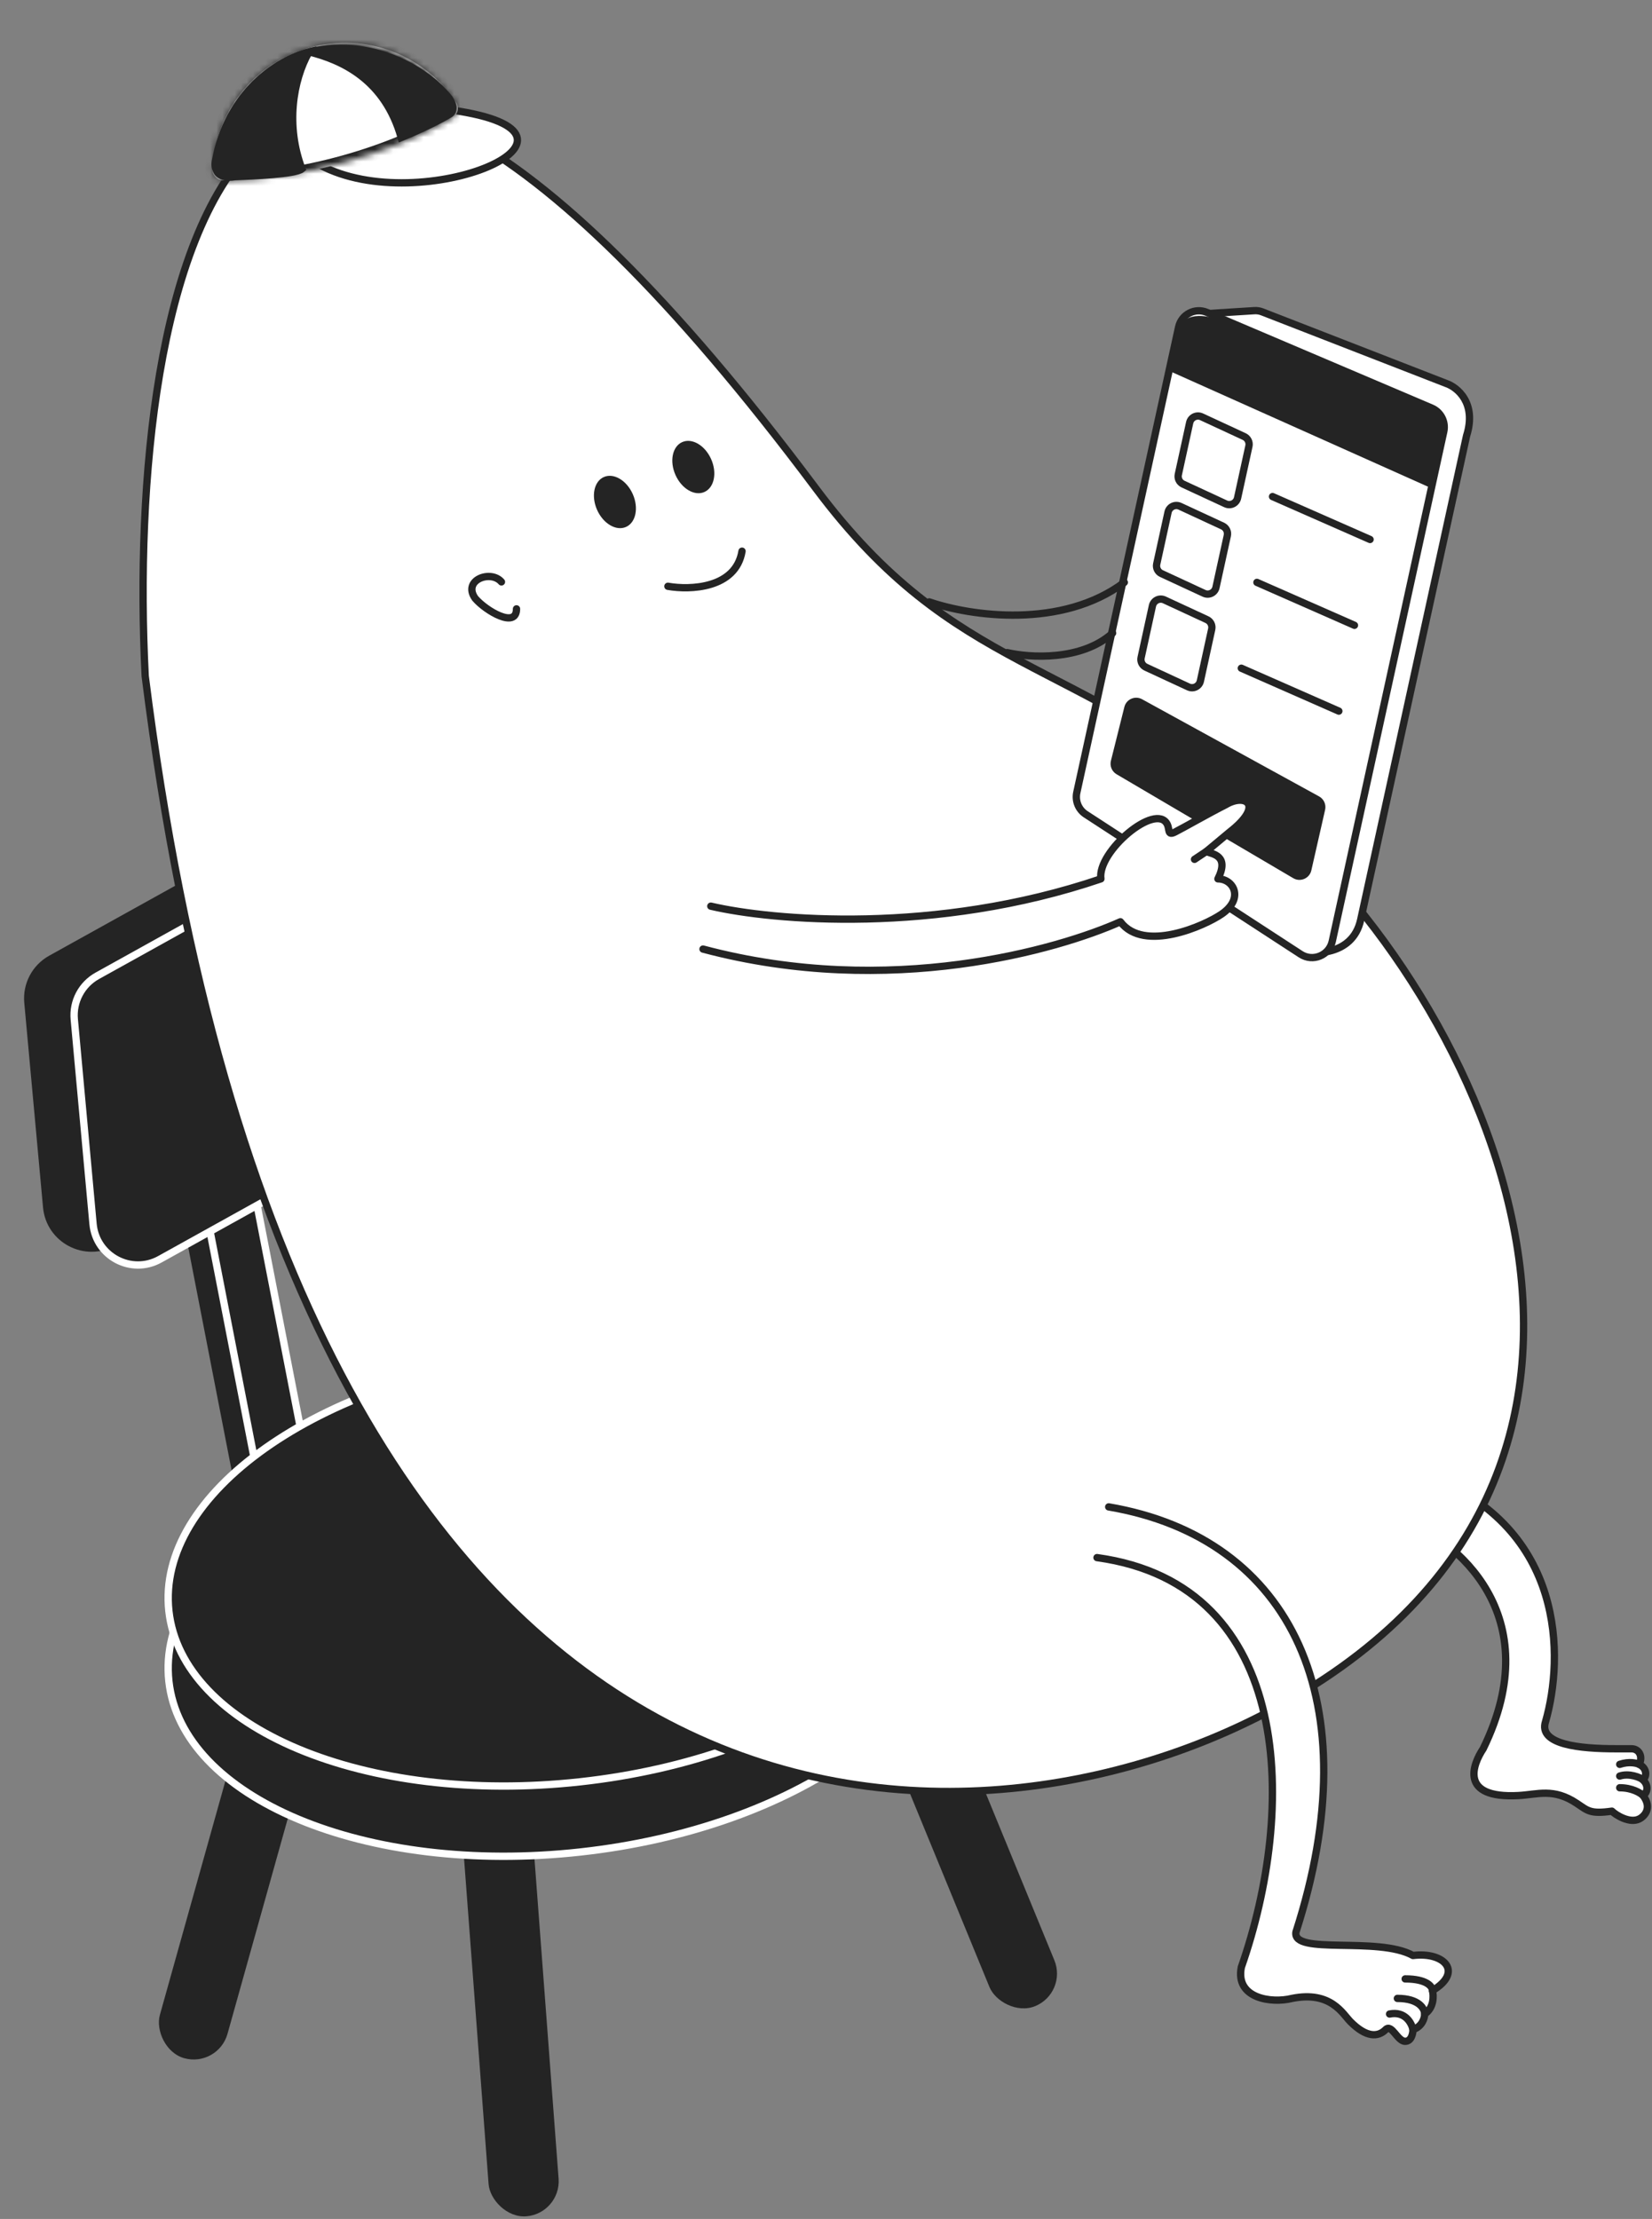 <svg xmlns="http://www.w3.org/2000/svg" width="271" height="364" viewBox="0 0 271 364" fill="none"><rect x="0" y="0" width="271" height="364" fill="#808080" stroke="none"/><path d="M243.306 286.868C254.057 264.855 238.827 252.526 229.868 249.113L234.347 242.074C256.872 250.777 256.531 271.936 253.545 282.388C252.265 286.228 259.304 286.868 265.063 286.868H267.623C268.902 286.868 269.542 288.147 268.902 289.427C270.182 290.067 270.182 291.347 269.542 291.987C270.566 293.011 270.182 294.12 269.542 294.546C271.078 296.594 269.756 297.959 268.902 298.386C267.341 299.166 265.063 297.746 264.423 297.106C260.84 297.618 260.439 297.009 258.664 295.826C254.824 293.267 252.265 294.378 249.065 294.546C239.339 295.058 241.6 289.427 243.306 286.868Z" fill="white" stroke="#242424" stroke-width="1.2" stroke-linecap="round" stroke-linejoin="round"></path><path d="M38.537 243.994L29.578 197.921L35.977 194.081L44.936 240.154L38.537 243.994Z" fill="#242424"></path><path d="M42.377 242.714L33.418 196.641L41.097 192.162L50.056 238.235L42.377 242.714Z" fill="#242424" stroke="white" stroke-width="1.2" stroke-linecap="round" stroke-linejoin="round"></path><rect x="38.629" y="286.241" width="11.518" height="51.752" rx="5.759" transform="rotate(15.643 38.629 286.241)" fill="#242424"></rect><rect x="75.651" y="298.612" width="11.518" height="65.573" rx="5.759" transform="rotate(-4.312 75.651 298.612)" fill="#242424"></rect><rect x="139.584" y="270.618" width="11.518" height="65.573" rx="5.759" transform="rotate(-22.33 139.584 270.618)" fill="#242424"></rect><path d="M154.993 261.761C156.043 271.281 150.04 280.794 139.205 288.467C128.388 296.126 112.869 301.855 95.211 303.803C77.553 305.751 61.159 303.541 48.933 298.424C36.685 293.298 28.754 285.321 27.704 275.801C26.654 266.281 32.656 256.767 43.492 249.095C54.308 241.436 69.827 235.706 87.485 233.759C105.143 231.811 121.538 234.02 133.764 239.138C146.011 244.264 153.942 252.24 154.993 261.761Z" fill="#242424" stroke="white" stroke-width="1.2"></path><path d="M154.993 250.242C156.043 259.763 150.04 269.276 139.205 276.949C128.388 284.607 112.869 290.337 95.211 292.285C77.553 294.232 61.159 292.023 48.933 286.906C36.685 281.779 28.754 273.803 27.704 264.283C26.654 254.762 32.656 245.249 43.492 237.576C54.308 229.918 69.827 224.188 87.485 222.24C105.143 220.293 121.538 222.502 133.764 227.619C146.011 232.746 153.942 240.722 154.993 250.242Z" fill="#242424" stroke="white" stroke-width="1.2"></path><path d="M3.981 164.501C3.692 161.345 5.293 158.316 8.064 156.777L75.934 119.089C80.987 116.283 87.256 119.597 87.784 125.352L90.861 158.916C91.15 162.072 89.549 165.102 86.778 166.64L18.908 204.329C13.855 207.135 7.585 203.821 7.058 198.065L3.981 164.501Z" fill="#242424"></path><path d="M12.185 167.217C11.917 164.297 13.398 161.495 15.961 160.072L83.831 122.383C88.505 119.788 94.305 122.853 94.793 128.177L97.87 161.741C98.137 164.661 96.656 167.463 94.093 168.886L26.223 206.575C21.549 209.17 15.75 206.105 15.262 200.781L12.185 167.217Z" fill="#242424" stroke="white" stroke-width="1.2"></path><path d="M133.883 80.178C38.153 -47.802 20.62 47.33 23.819 110.894C48.903 310.544 156.706 307.558 207.472 281.108C281.7 242.434 243.306 162.675 207.472 133.291C175.476 107.054 156.858 110.894 133.883 80.178Z" fill="white" stroke="#242424" stroke-width="1.2"></path><path d="M52.469 27.065C69.252 36.025 101.888 21.947 74.038 18.055L52.469 27.065Z" fill="white" stroke="#242424" stroke-width="1.2" stroke-linecap="round"></path><mask id="path-13-inside-1_184_812" fill="white"><path fill-rule="evenodd" clip-rule="evenodd" d="M74.813 16.8C75.397 17.685 75.08 18.859 74.161 19.387C69.178 22.252 63.25 24.753 56.719 26.596C49.664 28.587 42.805 29.556 36.708 29.594C35.652 29.6 34.789 28.751 34.843 27.696C35.31 18.619 41.466 10.444 50.698 7.838C60.062 5.195 69.725 9.091 74.813 16.8Z"></path></mask><path fill-rule="evenodd" clip-rule="evenodd" d="M74.813 16.8C75.397 17.685 75.08 18.859 74.161 19.387C69.178 22.252 63.25 24.753 56.719 26.596C49.664 28.587 42.805 29.556 36.708 29.594C35.652 29.6 34.789 28.751 34.843 27.696C35.31 18.619 41.466 10.444 50.698 7.838C60.062 5.195 69.725 9.091 74.813 16.8Z" fill="white"></path><path d="M36.708 29.594L36.716 30.794L36.708 29.594ZM74.161 19.387L73.563 18.347L74.161 19.387ZM74.813 16.8L73.812 17.461L74.813 16.8ZM73.563 18.347C68.672 21.158 62.836 23.623 56.394 25.441L57.045 27.751C63.664 25.883 69.684 23.345 74.759 20.428L73.563 18.347ZM56.394 25.441C49.432 27.406 42.681 28.357 36.701 28.394L36.716 30.794C42.93 30.756 49.895 29.769 57.045 27.751L56.394 25.441ZM36.042 27.757C36.483 19.179 42.302 11.455 51.024 8.993L50.372 6.683C40.63 9.433 34.137 18.06 33.645 27.634L36.042 27.757ZM51.024 8.993C59.871 6.496 69.002 10.176 73.812 17.461L75.815 16.139C70.447 8.007 60.253 3.894 50.372 6.683L51.024 8.993ZM36.701 28.394C36.29 28.396 36.025 28.08 36.042 27.757L33.645 27.634C33.553 29.422 35.014 30.804 36.716 30.794L36.701 28.394ZM74.759 20.428C76.238 19.577 76.805 17.639 75.815 16.139L73.812 17.461C73.99 17.731 73.922 18.14 73.563 18.347L74.759 20.428Z" fill="#242424" mask="url(#path-13-inside-1_184_812)"></path><path d="M49.534 27.706C46.856 20.668 48.017 13.242 50.695 8.509C45.576 9.789 37.385 15.164 35.337 26.427C35.124 27.493 35.467 29.498 38.538 28.986C41.326 28.871 48.481 28.592 49.534 27.706Z" fill="#242424" stroke="#242424" stroke-width="1.2" stroke-linecap="round"></path><path d="M65.812 22.568C63.137 13.094 56.196 9.879 50.695 8.509C62.213 5.95 70.897 12.438 73.73 16.188C74.753 17.724 74.156 18.534 73.73 18.748C71.17 20.284 67.385 21.934 65.812 22.568Z" fill="#242424" stroke="#242424" stroke-width="1.2" stroke-linecap="round"></path><path d="M205.773 50.96L197.135 51.504L214.831 156.252C214.831 156.252 221.845 157.131 223.212 150.88L240.58 71.489C242.284 66.098 239.05 63.513 237.22 62.894L207.05 51.158C206.644 51 206.208 50.932 205.773 50.96Z" fill="white"></path><path d="M197.135 51.504L197.097 50.905C196.927 50.916 196.77 50.998 196.664 51.131C196.559 51.265 196.515 51.437 196.543 51.604L197.135 51.504ZM205.773 50.96L205.736 50.361L205.773 50.96ZM207.05 51.158L206.832 51.717L207.05 51.158ZM237.22 62.894L237.003 63.453L237.015 63.458L237.028 63.462L237.22 62.894ZM240.58 71.489L240.008 71.309L240 71.335L239.994 71.361L240.58 71.489ZM214.831 156.252L214.24 156.351L214.314 156.791L214.757 156.847L214.831 156.252ZM197.172 52.103L205.811 51.559L205.736 50.361L197.097 50.905L197.172 52.103ZM206.832 51.717L237.003 63.453L237.438 62.335L207.267 50.599L206.832 51.717ZM237.028 63.462C237.826 63.732 238.967 64.449 239.708 65.707C240.436 66.941 240.815 68.756 240.008 71.309L241.152 71.67C242.049 68.831 241.663 66.658 240.742 65.097C239.835 63.559 238.445 62.674 237.413 62.325L237.028 63.462ZM239.994 71.361L222.626 150.751L223.798 151.008L241.166 71.618L239.994 71.361ZM222.626 150.751C222.002 153.605 220.117 154.815 218.341 155.334C217.443 155.596 216.579 155.677 215.935 155.691C215.615 155.699 215.352 155.689 215.172 155.678C215.082 155.673 215.013 155.667 214.967 155.663C214.945 155.66 214.928 155.659 214.918 155.657C214.912 155.657 214.909 155.657 214.907 155.656C214.906 155.656 214.905 155.656 214.905 155.656C214.905 155.656 214.905 155.656 214.905 155.656C214.905 155.656 214.906 155.656 214.906 155.656C214.906 155.656 214.906 155.656 214.831 156.252C214.757 156.847 214.757 156.847 214.757 156.847C214.758 156.847 214.758 156.847 214.758 156.847C214.759 156.847 214.759 156.847 214.76 156.847C214.762 156.847 214.764 156.848 214.766 156.848C214.771 156.849 214.777 156.849 214.786 156.85C214.802 156.852 214.825 156.854 214.854 156.857C214.912 156.863 214.995 156.87 215.099 156.876C215.308 156.889 215.604 156.899 215.962 156.891C216.676 156.875 217.65 156.785 218.677 156.486C220.749 155.881 223.055 154.405 223.798 151.008L222.626 150.751ZM215.423 156.152L197.726 51.404L196.543 51.604L214.24 156.351L215.423 156.152ZM205.811 51.559C206.159 51.537 206.507 51.591 206.832 51.717L207.267 50.599C206.78 50.409 206.257 50.328 205.736 50.361L205.811 51.559Z" fill="#242424"></path><path d="M193.346 53.653C193.802 51.571 196.038 50.416 197.999 51.251L234.852 66.934C236.355 67.574 237.191 69.193 236.842 70.79L218.548 154.413C218.039 156.736 215.364 157.833 213.371 156.536L178.11 133.579C176.925 132.808 176.341 131.384 176.643 130.003L193.346 53.653Z" fill="white" stroke="#242424" stroke-width="1.2"></path><path d="M235.071 80.204L192.114 60.981L193.394 53.942C194.435 50.871 198.52 51.809 200.433 52.662L234.349 66.74C236.397 67.764 236.909 70.153 236.909 71.219L235.071 80.204Z" fill="#242424"></path><path d="M195.155 69.344C195.346 68.469 196.299 67.997 197.111 68.373L204.099 71.612C204.694 71.888 205.018 72.541 204.878 73.182L203.018 81.681C202.827 82.556 201.874 83.029 201.062 82.652L194.074 79.413C193.479 79.137 193.155 78.485 193.295 77.844L195.155 69.344Z" stroke="#242424" stroke-width="1.2"></path><path d="M191.611 84.022C191.802 83.147 192.755 82.674 193.567 83.051L200.555 86.29C201.15 86.566 201.474 87.218 201.334 87.859L199.474 96.359C199.283 97.234 198.33 97.706 197.518 97.33L190.53 94.091C189.935 93.815 189.611 93.162 189.751 92.521L191.611 84.022Z" stroke="#242424" stroke-width="1.2"></path><path d="M189.05 99.379C189.242 98.505 190.194 98.032 191.007 98.409L197.994 101.647C198.59 101.923 198.913 102.576 198.773 103.217L196.914 111.716C196.722 112.591 195.77 113.064 194.957 112.687L187.97 109.448C187.374 109.172 187.051 108.52 187.191 107.879L189.05 99.379Z" stroke="#242424" stroke-width="1.2"></path><path d="M185.028 116.115C185.251 115.225 186.256 114.786 187.06 115.228L216.1 131.171C216.648 131.472 216.93 132.099 216.791 132.708L214.532 142.648C214.322 143.572 213.274 144.025 212.457 143.544L183.469 126.492C182.934 126.178 182.67 125.548 182.821 124.946L185.028 116.115Z" fill="#242424" stroke="#242424" stroke-width="1.2"></path><path d="M180.595 144.169C153.463 153.384 126.63 150.995 116.605 148.648L115.325 155.687C146.041 163.878 173.77 155.687 183.795 151.208C187.634 156.327 197.66 151.848 200.432 149.928C204.13 147.368 202.352 144.169 199.793 144.169C201.712 140.33 198.939 140.116 197.873 139.69L201.712 136.49C207.471 132.011 204.272 130.091 201.072 132.011C198.513 133.291 194.033 135.85 192.754 136.49C191.474 137.13 191.915 136.092 191.474 135.21C189.641 131.545 179.956 139.69 180.595 144.169Z" fill="white"></path><path d="M116.605 148.648C126.63 150.995 153.463 153.384 180.595 144.169C179.956 139.69 189.641 131.545 191.474 135.21C191.915 136.092 191.474 137.13 192.754 136.49C194.033 135.85 198.513 133.291 201.072 132.011C204.272 130.091 207.471 132.011 201.712 136.49L197.873 139.69C198.939 140.116 201.712 140.33 199.793 144.169C202.352 144.169 204.13 147.368 200.432 149.928C197.66 151.848 187.634 156.327 183.795 151.208C173.77 155.687 146.041 163.878 115.325 155.687" stroke="#242424" stroke-width="1.2" stroke-linecap="round" stroke-linejoin="round"></path><path d="M197.873 139.689L195.953 140.969" stroke="#242424" stroke-width="1.2" stroke-linecap="round" stroke-linejoin="round"></path><path d="M152.439 98.736C159.265 101.082 174.196 103.215 184.435 95.536" stroke="#242424" stroke-width="1.2" stroke-linecap="round" stroke-linejoin="round"></path><path d="M165.237 107.054C168.863 107.907 177.395 108.462 182.515 103.855" stroke="#242424" stroke-width="1.2" stroke-linecap="round" stroke-linejoin="round"></path><ellipse cx="100.874" cy="82.347" rx="3.2" ry="4.479" transform="rotate(-24.031 100.874 82.347)" fill="#242424"></ellipse><ellipse cx="113.733" cy="76.614" rx="3.2" ry="4.479" transform="rotate(-24.031 113.733 76.614)" fill="#242424"></ellipse><path d="M109.566 96.176C113.193 96.816 120.701 96.56 121.725 90.417" stroke="#242424" stroke-width="1.2" stroke-linecap="round" stroke-linejoin="round"></path><path d="M208.751 81.458L224.749 88.497" stroke="#242424" stroke-width="1.2" stroke-linecap="round" stroke-linejoin="round"></path><path d="M206.191 95.536L222.189 102.575" stroke="#242424" stroke-width="1.2" stroke-linecap="round" stroke-linejoin="round"></path><path d="M203.632 109.614L219.629 116.653" stroke="#242424" stroke-width="1.2" stroke-linecap="round" stroke-linejoin="round"></path><path d="M212.591 316.943C224.749 279.189 211.951 252.313 181.876 247.193L179.956 255.512C212.591 259.991 212.591 297.106 203.633 322.702C202.609 327.821 208.538 328.675 211.951 327.821C218.35 326.541 220.27 330.381 221.55 331.661C224.109 334.22 226.029 334.22 227.309 332.94C228.31 331.939 229.229 334.86 230.508 334.86C231.532 334.86 231.788 333.58 231.788 332.94C233.324 332.429 233.708 331.021 233.708 330.381C235.244 329.357 235.201 327.395 234.988 326.541C240.107 323.47 236.908 320.142 231.788 320.782C226.029 317.583 211.951 320.782 212.591 316.943Z" fill="white"></path><path d="M181.876 247.193C211.951 252.313 224.749 279.189 212.591 316.943C211.951 320.782 226.029 317.583 231.788 320.782C236.908 320.142 240.107 323.47 234.988 326.541C235.201 327.395 235.244 329.357 233.708 330.381C233.708 331.021 233.324 332.429 231.788 332.94C231.788 333.58 231.532 334.86 230.508 334.86C229.229 334.86 228.31 331.939 227.309 332.94C226.029 334.22 224.109 334.22 221.55 331.661C220.27 330.381 218.35 326.541 211.951 327.821C208.538 328.675 202.609 327.821 203.633 322.702C212.591 297.106 212.591 259.991 179.956 255.512" stroke="#242424" stroke-width="1.2" stroke-linecap="round" stroke-linejoin="round"></path><path d="M234.988 326.542C234.988 325.902 234.092 324.622 230.509 324.622" stroke="#242424" stroke-width="1.2" stroke-linecap="round" stroke-linejoin="round"></path><path d="M233.708 330.381C233.708 329.528 232.812 327.821 229.229 327.821" stroke="#242424" stroke-width="1.2" stroke-linecap="round" stroke-linejoin="round"></path><path d="M231.789 332.941C231.575 331.874 230.509 329.869 227.949 330.381" stroke="#242424" stroke-width="1.2" stroke-linecap="round" stroke-linejoin="round"></path><path d="M269.543 294.546C269.116 294.12 267.751 293.266 265.703 293.266" stroke="#242424" stroke-width="1.2" stroke-linecap="round"></path><path d="M269.543 291.987C269.116 291.56 267.239 290.835 265.703 291.347" stroke="#242424" stroke-width="1.2" stroke-linecap="round"></path><path d="M268.903 289.427C268.476 289.214 267.239 288.915 265.703 289.427" stroke="#242424" stroke-width="1.2" stroke-linecap="round"></path><path d="M82.259 95.454C80.505 93.411 75.816 95.157 77.954 98.164C79.707 100.207 84.739 103.187 84.729 99.879" stroke="#242424" stroke-width="1.2" stroke-linecap="round" stroke-linejoin="round"></path></svg>